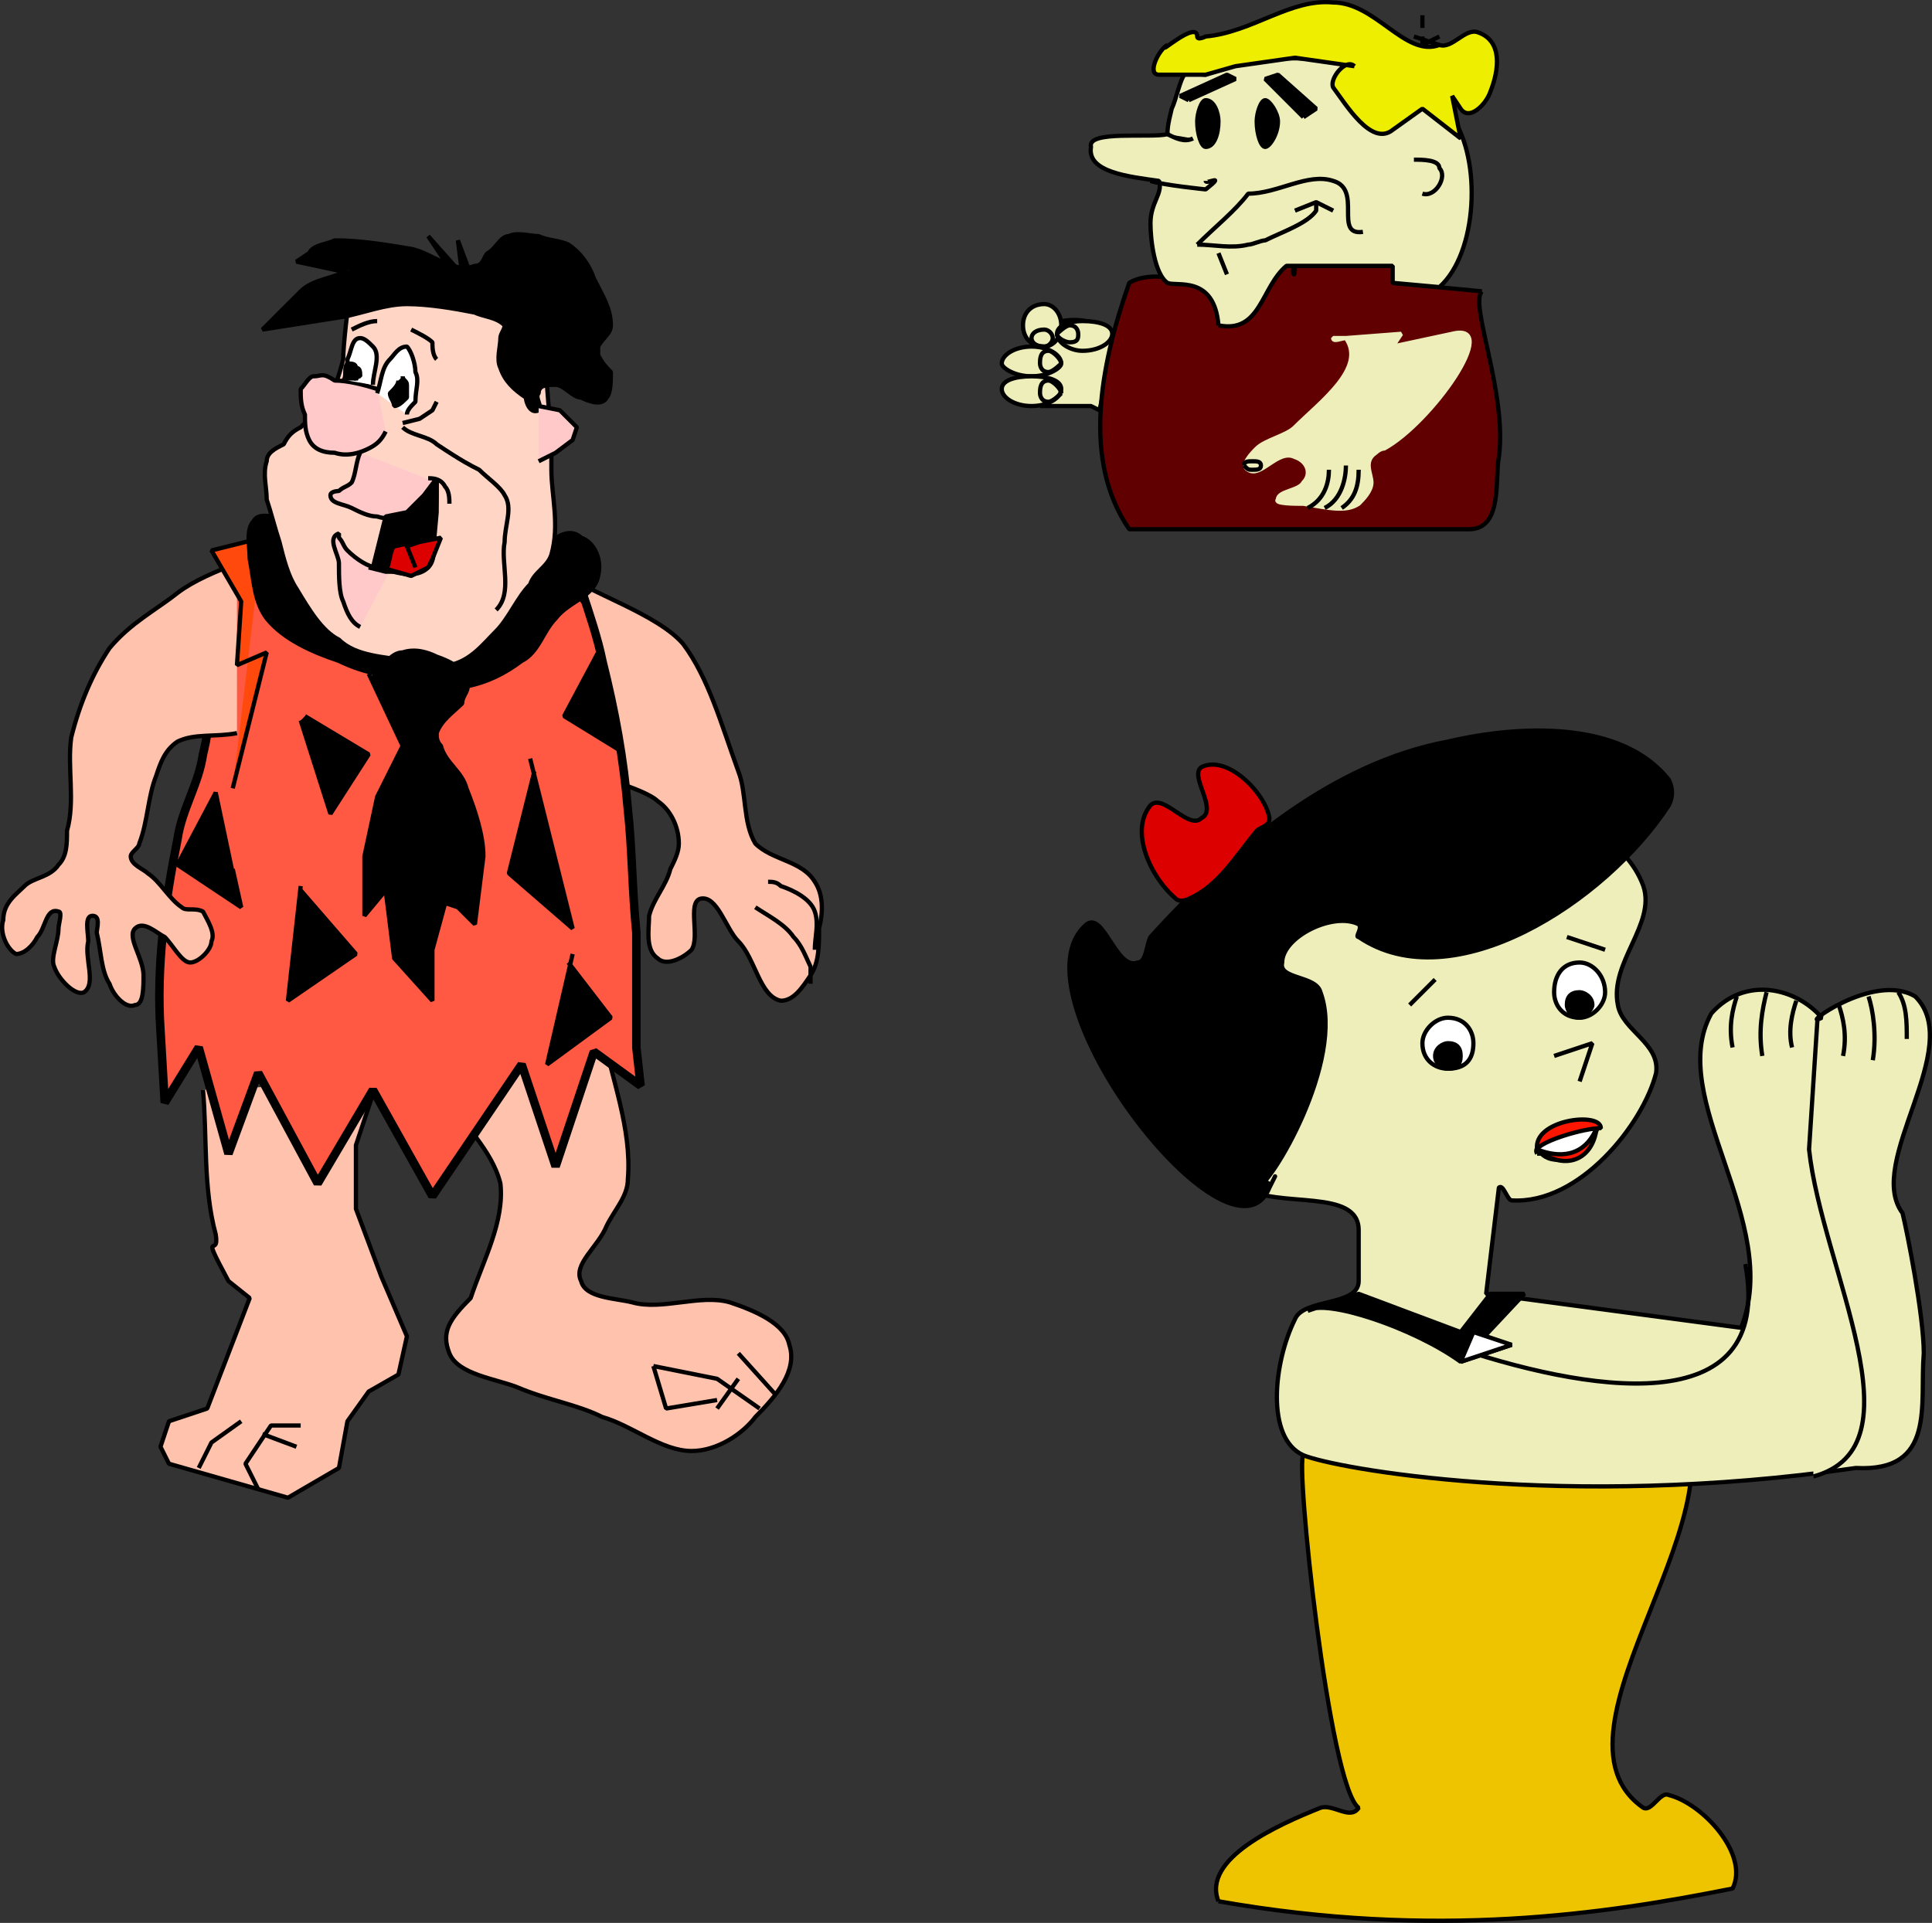<svg width="454.704" height="452.675" version="1.2" xmlns="http://www.w3.org/2000/svg"><rect width="100%" height="100%" fill="#333333" stroke="none"/><g fill="none" stroke="#000" fill-rule="evenodd" stroke-linejoin="bevel" font-family="'Sans Serif'" font-size="12.5" font-weight="400"><path vector-effect="non-scaling-stroke" d="M104.769 257.587c4 7 11 13 13 21 1 9-4 18-7 27-5 5-7 8-5 13s11 6 16 8c7 3 14 4 20 7 7 2 14 8 21 8 6 0 12-4 15-8 5-5 10-11 8-17-1-5-8-8-14-10-7-2-16 2-23 0-4-1-11-1-12-5-2-4 4-8 6-13 2-4 5-7 5-11 1-12-4-24-6-35m32 76 9 10" fill="#ffc3ad"/><path vector-effect="non-scaling-stroke" d="m178.769 331.587-10-7-15-3m0 0 3 10 12-2m0 2 5-7m-126-68c1 11 0 23 3 34 1 6-4-2 3 11l5 4-10 26-9 3-2 6 2 4 14 4 14 4 12-7 2-11 5-7 7-4 2-9-6-14-6-16v-15l5-15" fill="#ffc3ad"/><path vector-effect="non-scaling-stroke" d="m46.769 345.587 3-6 7-5m4 16-3-6 6-9h7m-9 2 8 3m62-206c7 5 23 10 29 17 6 8 9 19 13 30 2 5 1 12 4 17 4 4 11 4 14 9 2 3 2 7 1 11 0 4 0 8-2 11s-4 6-7 6c-5-1-6-10-10-14-3-3-5-11-9-10-3 1 0 9-2 12-2 2-6 4-8 2-3-2-2-7-2-10 1-4 4-7 5-11 1-2 2-4 2-6 0-4-2-8-5-10-3-3-18-7-22-8" fill="#ffc3ad"/><path d="M136.769 138.587c2 6 4 12 5 17 3 12 5 23 6 35 1 9 1 19 2 29v27l1 9-11-8-9 27-8-24-21 31-14-25-13 22-14-26-7 19-7-25-8 13-1-17c-1-15 1-30 4-45 1-7 5-13 6-20 2-8 2-16 3-24v-13l2-5 11-7 7 10 15 17h18l7-1 8-8 12-14 7 9" fill="#ff5843" stroke-width="2"/><path vector-effect="non-scaling-stroke" d="M55.769 132.587c-5 2-10 4-14 7-5 4-11 7-16 13-4 6-7 13-9 21-1 7 1 15-1 22 0 3 0 6-2 8-2 3-6 3-8 5s-5 4-5 8c-1 3 1 7 3 8 2 0 4-2 5-4 2-2 2-7 5-6 1 0 0 3 0 4 0 3-2 7-1 9 1 3 5 7 7 6 3-2 0-8 1-12 0-2-1-6 1-6s1 3 1 4c1 4 1 9 3 12 1 3 4 6 6 5 2 0 2-4 2-7 0-4-4-9-2-11s5 1 7 2c2 2 4 6 6 6s5-3 5-5c1-2-1-5-2-7-2-1-4 0-5-1-3-2-5-6-8-8-1-1-4-2-4-4 0-1 2-2 2-3 2-5 2-11 4-16 1-3 2-6 5-8 4-2 9-1 14-2" fill="#ffc3ad"/><path vector-effect="non-scaling-stroke" d="M191.769 223.587c0-3 1-6 0-9s-5-5-8-6c-1-1-2-1-3-1m-3 6c3 2 7 4 9 7 2 2 3 5 4 7v4"/><path vector-effect="non-scaling-stroke" d="m61.769 126.587-12 3 7 12-1 15 7-3-8 32" fill="#ff490d"/><path vector-effect="non-scaling-stroke" d="m70.769 209.587 13 15-16 11 3-27m-16-3-4-19-9 17 15 10-2-9m16-35 7 22 9-14-15-9m54 13-6 24 15 13-10-40m21-2-13-8 8-15 4 20m-11 53 10 13-15 11 6-26m-31-69c6-5 14-9 19-15 3-4 3-11 7-13 2-2 5-3 7-1 3 1 5 5 4 9-1 5-7 6-10 10-3 3-4 8-8 10-4 3-8 5-13 6-3 0-7-1-10-1-7-1-14-2-20-5-6-2-13-5-17-10-3-4-3-9-4-14 0-3-1-7 1-9 1-2 5-1 7 0 3 3 1 10 3 14 3 5 6 9 11 12 4 4 10 5 16 6h11" fill="#000"/><path vector-effect="non-scaling-stroke" d="M82.769 65.587c-1 7-2 16-2 19-1 4-2 7-4 10l-6 6c-2 1-3 2-4 4-2 1-4 2-4 4-1 3 0 6 0 9 1 3 2 7 3 10 1 4 2 8 4 11 3 5 6 10 10 12 4 4 11 4 16 5 3 1 7 2 10 1 5-1 8-5 11-8s5-8 8-11c1-3 4-4 5-7 2-7 0-14 0-20v-9c-1-7-2-25-2-32" fill="#ffd5c5"/><path vector-effect="non-scaling-stroke" d="M88.769 91.587c-3-1-7-2-10-2-3-2-3-1-5-1-1 0-2 2-3 3 0 2 0 4 1 6 0 2 0 4 1 6s3 3 6 3c3 1 6 0 8-1s3-2 4-4m-6 5c-1 2-1 5-2 7-1 1-2 1-3 2 0 0-2 0-2 1 0 2 3 2 5 3s4 2 6 2c3 1 5 0 8-1 2-1 3-2 5-4 0-1 1-2 1-3" fill="#ffc9c9"/><path vector-effect="non-scaling-stroke" d="M100.769 112.587c1 0 3 0 4 2 1 1 1 3 1 4"/><path vector-effect="non-scaling-stroke" d="M102.769 113.587c0 4 0 8-1 12 0 3 1 6-1 8-3 3-8 1-12 0-2 0-5-2-7-4-1-1-1-2-2-3v-1c-3 1 0 5 0 7 0 3 0 7 1 9 1 3 2 5 4 6" fill="#ffc9c9"/><path vector-effect="non-scaling-stroke" d="M87.769 90.587c0-3 2-7 0-9-1-1-2-2-3-2-2 0-2 3-3 5v5m7 3c1-3 1-6 3-8 1-1 2-3 4-3 1 1 2 4 2 6 1 2 0 4 0 7-1 1-2 2-2 3" fill="#fff"/><path vector-effect="non-scaling-stroke" d="M93.769 89.587c0 1-1 2-2 3 0 1 1 2 1 3 1 0 2-1 3-2v-3c0-1-1-1-1-2m-14 1c1-1 0-3 1-4 1 0 2 0 2 1 1 0 1 1 1 2-1 0-1 1-1 1" fill="#000"/><path vector-effect="non-scaling-stroke" d="M96.769 77.587c2 1 4 2 5 3 0 1 0 3 1 4m-14-9c-2 0-4 1-6 2"/><path vector-effect="non-scaling-stroke" d="m87.769 133.587 3-12 5-1 4-4 3-4v8l-1 11-3 3h-8l-4-1m-5-70c-3 2-8 2-11 5l-9 9 19-3c5-1 10-3 15-3s11 1 16 2c2 1 5 1 7 3 0 1-1 2-1 3 0 2-1 5 0 7 1 3 3 5 6 7 0 1 1 4 3 3 1-1-1-3 0-4 0-2 2-2 4-2s4 3 6 3c2 1 5 2 6 0 1-1 1-4 1-6-1-1-2-2-3-4v-2c1-2 3-3 3-5 0-4-2-7-4-11-1-3-3-6-6-8-2-1-5-1-7-2-2 0-5-1-7 0-2 0-3 3-5 4-1 1-1 3-3 3-5 2-10-3-15-4-6-1-12-2-18-2-2 1-5 1-6 3l-3 2 14 3" fill="#000"/><path vector-effect="non-scaling-stroke" d="m106.769 64.587-6-9 8 9-1-8 3 8" fill="#000"/><path vector-effect="non-scaling-stroke" d="M94.769 100.587c2 2 6 2 8 4 6 4 8 5 10 6 2 2 5 4 6 6 2 3 0 7 0 11-1 5 2 12-2 16m-22-44 4-1 3-2 1-2"/><path vector-effect="non-scaling-stroke" d="m126.769 95.587 5 1 4 4-1 3-4 3-4 2" fill="#ffc9c9"/><path vector-effect="non-scaling-stroke" d="M87.769 159.587c2-2 4-6 7-6 3-1 6 0 8 1 3 1 7 3 7 6 1 2-1 3-1 5-2 2-5 4-6 7 0 1 0 2 1 3 1 4 5 6 6 10 2 5 4 11 4 16l-2 16-4-4-3-1-3 11v12l-9-10-2-16-5 6v-14l3-14 6-12-8-17" fill="#000"/><path vector-effect="non-scaling-stroke" d="M90.769 134.587c1-2 1-5 2-6 1 0 3-1 3 0l2 5-2-5 3-1 5-1-2 5-1 2-4 2-7-2-1-1" fill="#d00"/><path vector-effect="non-scaling-stroke" d="M244.769 95.587h12l2 1 4-18c-3-2-9-5-16-2l-2 5-1 7 1 7" fill="#eeb" stroke-linejoin="miter" stroke-miterlimit="2"/><path vector-effect="non-scaling-stroke" d="M348.769 68.587c-3 3 6 24 4 39-1 5 1 17-7 17h-80c-11-16-7-38 0-58 5-3 14-1 18 2 4 1 1 7 5 8 8 1 8-16 16-14 0 4-1 1 0 0h23v4l21 2" fill="#600000" stroke-linejoin="miter" stroke-miterlimit="2"/><path vector-effect="non-scaling-stroke" d="m316.769 79.587 13-1-2 3 14-3c12-3-5 21-16 27-1 0-2 1-2 1-3 2-1 5-1 7s-2 4-3 5c-3 2-7 1-13 0-2 0-7 0-6-1 0-2 5-2 6-4 2-2 1-5-2-6-4-2-8 5-11 3-2-1 1-4 2-5 2-2 7-3 9-5 6-6 17-14 12-21h-3c0 1 2 0 3 0" fill="#eeb" stroke="#eeb" stroke-linejoin="miter" stroke-miterlimit="2"/><path vector-effect="non-scaling-stroke" d="M307.769 119.587c4-2 5-6 5-9m-1 9c4-2 5-7 5-10m-1 10c3-2 4-5 4-9" stroke-linejoin="miter" stroke-miterlimit="2"/><path vector-effect="non-scaling-stroke" d="M235.769 85.587c0 1 3 3 7 3s7-2 7-3c0-2-3-4-7-4s-7 2-7 4m5-9c0 3 2 5 5 5 2 0 4-2 4-5s-2-5-4-5c-3 0-5 2-5 5" fill="#eeb" stroke-linejoin="miter" stroke-miterlimit="2"/><path vector-effect="non-scaling-stroke" d="M248.769 78.587c0 2 3 4 6 4 4 0 7-2 7-4s-3-3-7-3c-3 0-6 1-6 3m38-2c10 2 10-9 16-14h25v4l11 1c9-8 10-30 3-40-1-1-2 0-3 0-5-3-4-4-9-7-12-8-31-9-46-3-2 0-3-1-5 0-1 1-2 6-3 8-1 4-1 5-1 6-4 1-19-1-18 3-1 6 9 7 16 8 1 3-2 5-2 10 0 4 1 12 4 14 2 1 11-2 12 10" fill="#eeb" stroke-linejoin="miter" stroke-miterlimit="2"/><path vector-effect="non-scaling-stroke" d="M274.769 31.587c2 1 4 2 6 1" fill="#000" stroke-linejoin="miter" stroke-miterlimit="2"/><path vector-effect="non-scaling-stroke" d="M270.769 42.587c3 1 13 2 13 2 5-4 0-1 0-2m-2 15c4 0 8 1 12 0 1 0 3-1 4-1 4-2 10-4 12-7v-2" stroke-linejoin="miter" stroke-miterlimit="2"/><path vector-effect="non-scaling-stroke" d="m304.769 49.587 5-2 4 2m-27 10 2 5" stroke-linejoin="miter" stroke-miterlimit="2"/><path vector-effect="non-scaling-stroke" d="M281.769 57.587c4-4 9-8 12-12 7 0 14-5 20-3 7 2 0 13 7 12m12-17c2 0 6 0 6 2 2 2-1 7-4 6" stroke-linejoin="miter" stroke-miterlimit="2"/><path vector-effect="non-scaling-stroke" d="M281.769 28.587c0 3 1 6 2 6 2 0 3-3 3-6 0-2-1-5-3-5-1 0-2 3-2 5m14 0c0 3 1 6 2 6s3-3 3-6c0-2-2-5-3-5s-2 3-2 5m11-1 3-2-9-8-3 1 9 9m-27-4-2-1 11-5 2 1-11 5" fill="#000" stroke-linejoin="miter" stroke-miterlimit="2"/><path vector-effect="non-scaling-stroke" d="m318.769 15.587-14-2-14 2-7 2h-11c-3 0 0-6 2-7-3 3 7-6 7-2 0 1 2 0 2 0 11-1 20-9 30-8 10 0 17 13 25 10 3 1 6-4 9-3 6 2 5 9 3 14-1 3-5 7-7 4l-2-3 2 10-9-7-7 5c-5 4-11-6-14-10-1-2 3-7 5-5" fill="#ee0" stroke-linejoin="miter" stroke-miterlimit="2"/><path vector-effect="non-scaling-stroke" d="M334.769 3.587v3m0 2v2l4-2m0 2-6-2" stroke-linejoin="miter" stroke-miterlimit="2"/><path vector-effect="non-scaling-stroke" d="M235.769 91.587c0 2 3 4 7 4s7-2 7-4-3-3-7-3-7 1-7 3" fill="#eeb" stroke-linejoin="miter" stroke-miterlimit="2"/><path vector-effect="non-scaling-stroke" d="M242.769 79.587c0 1 1 2 3 2 1 0 2-1 2-2s-1-2-2-2c-2 0-3 1-3 2m6-1c0 1 2 2 3 2 2 0 2-1 2-2 0 0 0-2-2-2-1 0-3 2-3 2m1 7s-2 2-3 2c-2 0-2-2-2-2 0-1 0-3 2-3 1 0 3 2 3 3m0 7s-2 2-3 2c-2 0-2-2-2-2 0-1 0-3 2-3 1 0 3 2 3 3m43 17c1 1 1 1 2 1s2 0 2-1-1-1-2-1-2 0-2 1" stroke-linejoin="miter" stroke-miterlimit="2"/><path vector-effect="non-scaling-stroke" d="M286.769 447.587c-4-10 14-18 24-22 3-1 7 3 9 0-7-5-15-82-13-83l22-13c16-11 39 0 58 0 2 0 5-2 6 0 22 23-32 78-6 96 2 1 4-4 6-3 8 2 19 14 15 22-30 6-70 12-121 3" fill="#eec400" stroke-linejoin="miter" stroke-miterlimit="2"/><path vector-effect="non-scaling-stroke" d="M306.769 342.587c-9-4-7-22-2-32 2-5 15-3 15-9v-12c0-10-19-5-27-10-3-1-5-3-6-6-7-13-11-29-7-43 4-12 14-22 25-28 16-10 36-16 55-13 10 2 23 8 27 19 3 9-8 18-6 28 1 6 10 9 9 16-3 12-18 31-34 30-1 0-2-4-3-3l-3 25 60 8c10-25-18-54-7-74 8-9 20-6 26 1-6 3 12-11 22-5 12 12-12 39-3 51 1 4 5 24 5 33-1 12 3 28-16 27-69 10-123 0-130-3" fill="#eeb" stroke-linejoin="miter" stroke-miterlimit="2"/><path vector-effect="non-scaling-stroke" d="m427.769 239.587-2 31c3 28 27 70 1 77" fill="#eeb" stroke-linejoin="miter" stroke-miterlimit="2"/><path vector-effect="non-scaling-stroke" d="M295.769 279.587c3 0 21-30 15-46-1-4-10-3-9-7 0-6 12-12 18-9 1 1-1 3 0 3 22 15 58-8 73-31 1-2 1-4 0-6-11-14-35-13-52-9-27 5-51 25-70 46-1 2-1 6-3 6-5 2-8-12-12-9-19 16 34 84 43 62 3-6 0 0 0 0 0-3-3 1-3 0" fill="#000" stroke-linejoin="miter" stroke-miterlimit="2"/><path vector-effect="non-scaling-stroke" d="M276.769 211.587c-6-5-11-16-6-22 3-3 9 6 12 3 4-2-3-10 0-12 6-3 15 6 16 12 0 2-2 2-3 3-5 6-9 13-16 16 0 0-2 1-3 0" fill="#d00" stroke-linejoin="miter" stroke-miterlimit="2"/><path vector-effect="non-scaling-stroke" d="m368.769 220.587 9 3m-12 25 9-3-3 9" stroke-linejoin="miter" stroke-miterlimit="2"/><path vector-effect="non-scaling-stroke" d="m331.769 236.587 6-6m-3 15c0 4 3 6 6 6 4 0 6-2 6-6 0-3-2-6-6-6-3 0-6 3-6 6m31-12c0 3 2 6 6 6 3 0 6-3 6-6 0-4-3-7-6-7-4 0-6 3-6 7" fill="#fff" stroke-linejoin="miter" stroke-miterlimit="2"/><path vector-effect="non-scaling-stroke" d="M337.769 248.587c0 2 2 3 3 3 2 0 3-1 3-3s-1-3-3-3c-1 0-3 1-3 3m31-12c0 1 1 3 3 3 1 0 3-2 3-3 0-2-2-3-3-3-2 0-3 1-3 3" fill="#000" stroke-linejoin="miter" stroke-miterlimit="2"/><path vector-effect="non-scaling-stroke" d="M361.769 271.587c-2-3 11-6 14-6 1-1-1 2-1 3-2 2-3 3-6 4s-5 0-6-1h-1" fill="#fff" stroke-linejoin="miter" stroke-miterlimit="2"/><path vector-effect="non-scaling-stroke" d="M410.769 297.587c7 38-38 30-70 19" stroke-linejoin="miter" stroke-miterlimit="2"/><path vector-effect="non-scaling-stroke" d="M307.769 308.587c4-3 25 4 36 12l15-16h-8l-7 9-24-9-12 4" fill="#000" stroke-linejoin="miter" stroke-miterlimit="2"/><path vector-effect="non-scaling-stroke" d="m343.769 320.587 3-4h9l-12 4" fill="#fff" stroke-linejoin="miter" stroke-miterlimit="2"/><path vector-effect="non-scaling-stroke" d="m343.769 320.587 3-7 9 3-12 4" fill="#fff" stroke-linejoin="miter" stroke-miterlimit="2"/><path vector-effect="non-scaling-stroke" d="M362.769 338.587h12v-6h-12v6" fill="#eeb" stroke="#eeb" stroke-linejoin="miter" stroke-miterlimit="2"/><path vector-effect="non-scaling-stroke" d="M422.769 235.587c-1 3-2 7-1 11m25-13c2 3 2 7 2 11m-33-11c-1 4-2 9-1 15m25-14c1 3 2 9 1 15m-32-15c-1 3-2 7-1 12m25-10c1 3 2 7 1 12" fill="#eeb" stroke-linejoin="miter" stroke-miterlimit="2"/><path vector-effect="non-scaling-stroke" d="M361.769 270.587c-1-7 15-9 15-5-4 0-14 3-15 5" fill="#fe1600" stroke-linejoin="miter" stroke-miterlimit="2"/><path vector-effect="non-scaling-stroke" d="M361.769 270.587c5 2 11 2 14-5-1 8-8 10-14 5" fill="#fe1600" stroke-linejoin="miter" stroke-miterlimit="2"/></g></svg>

